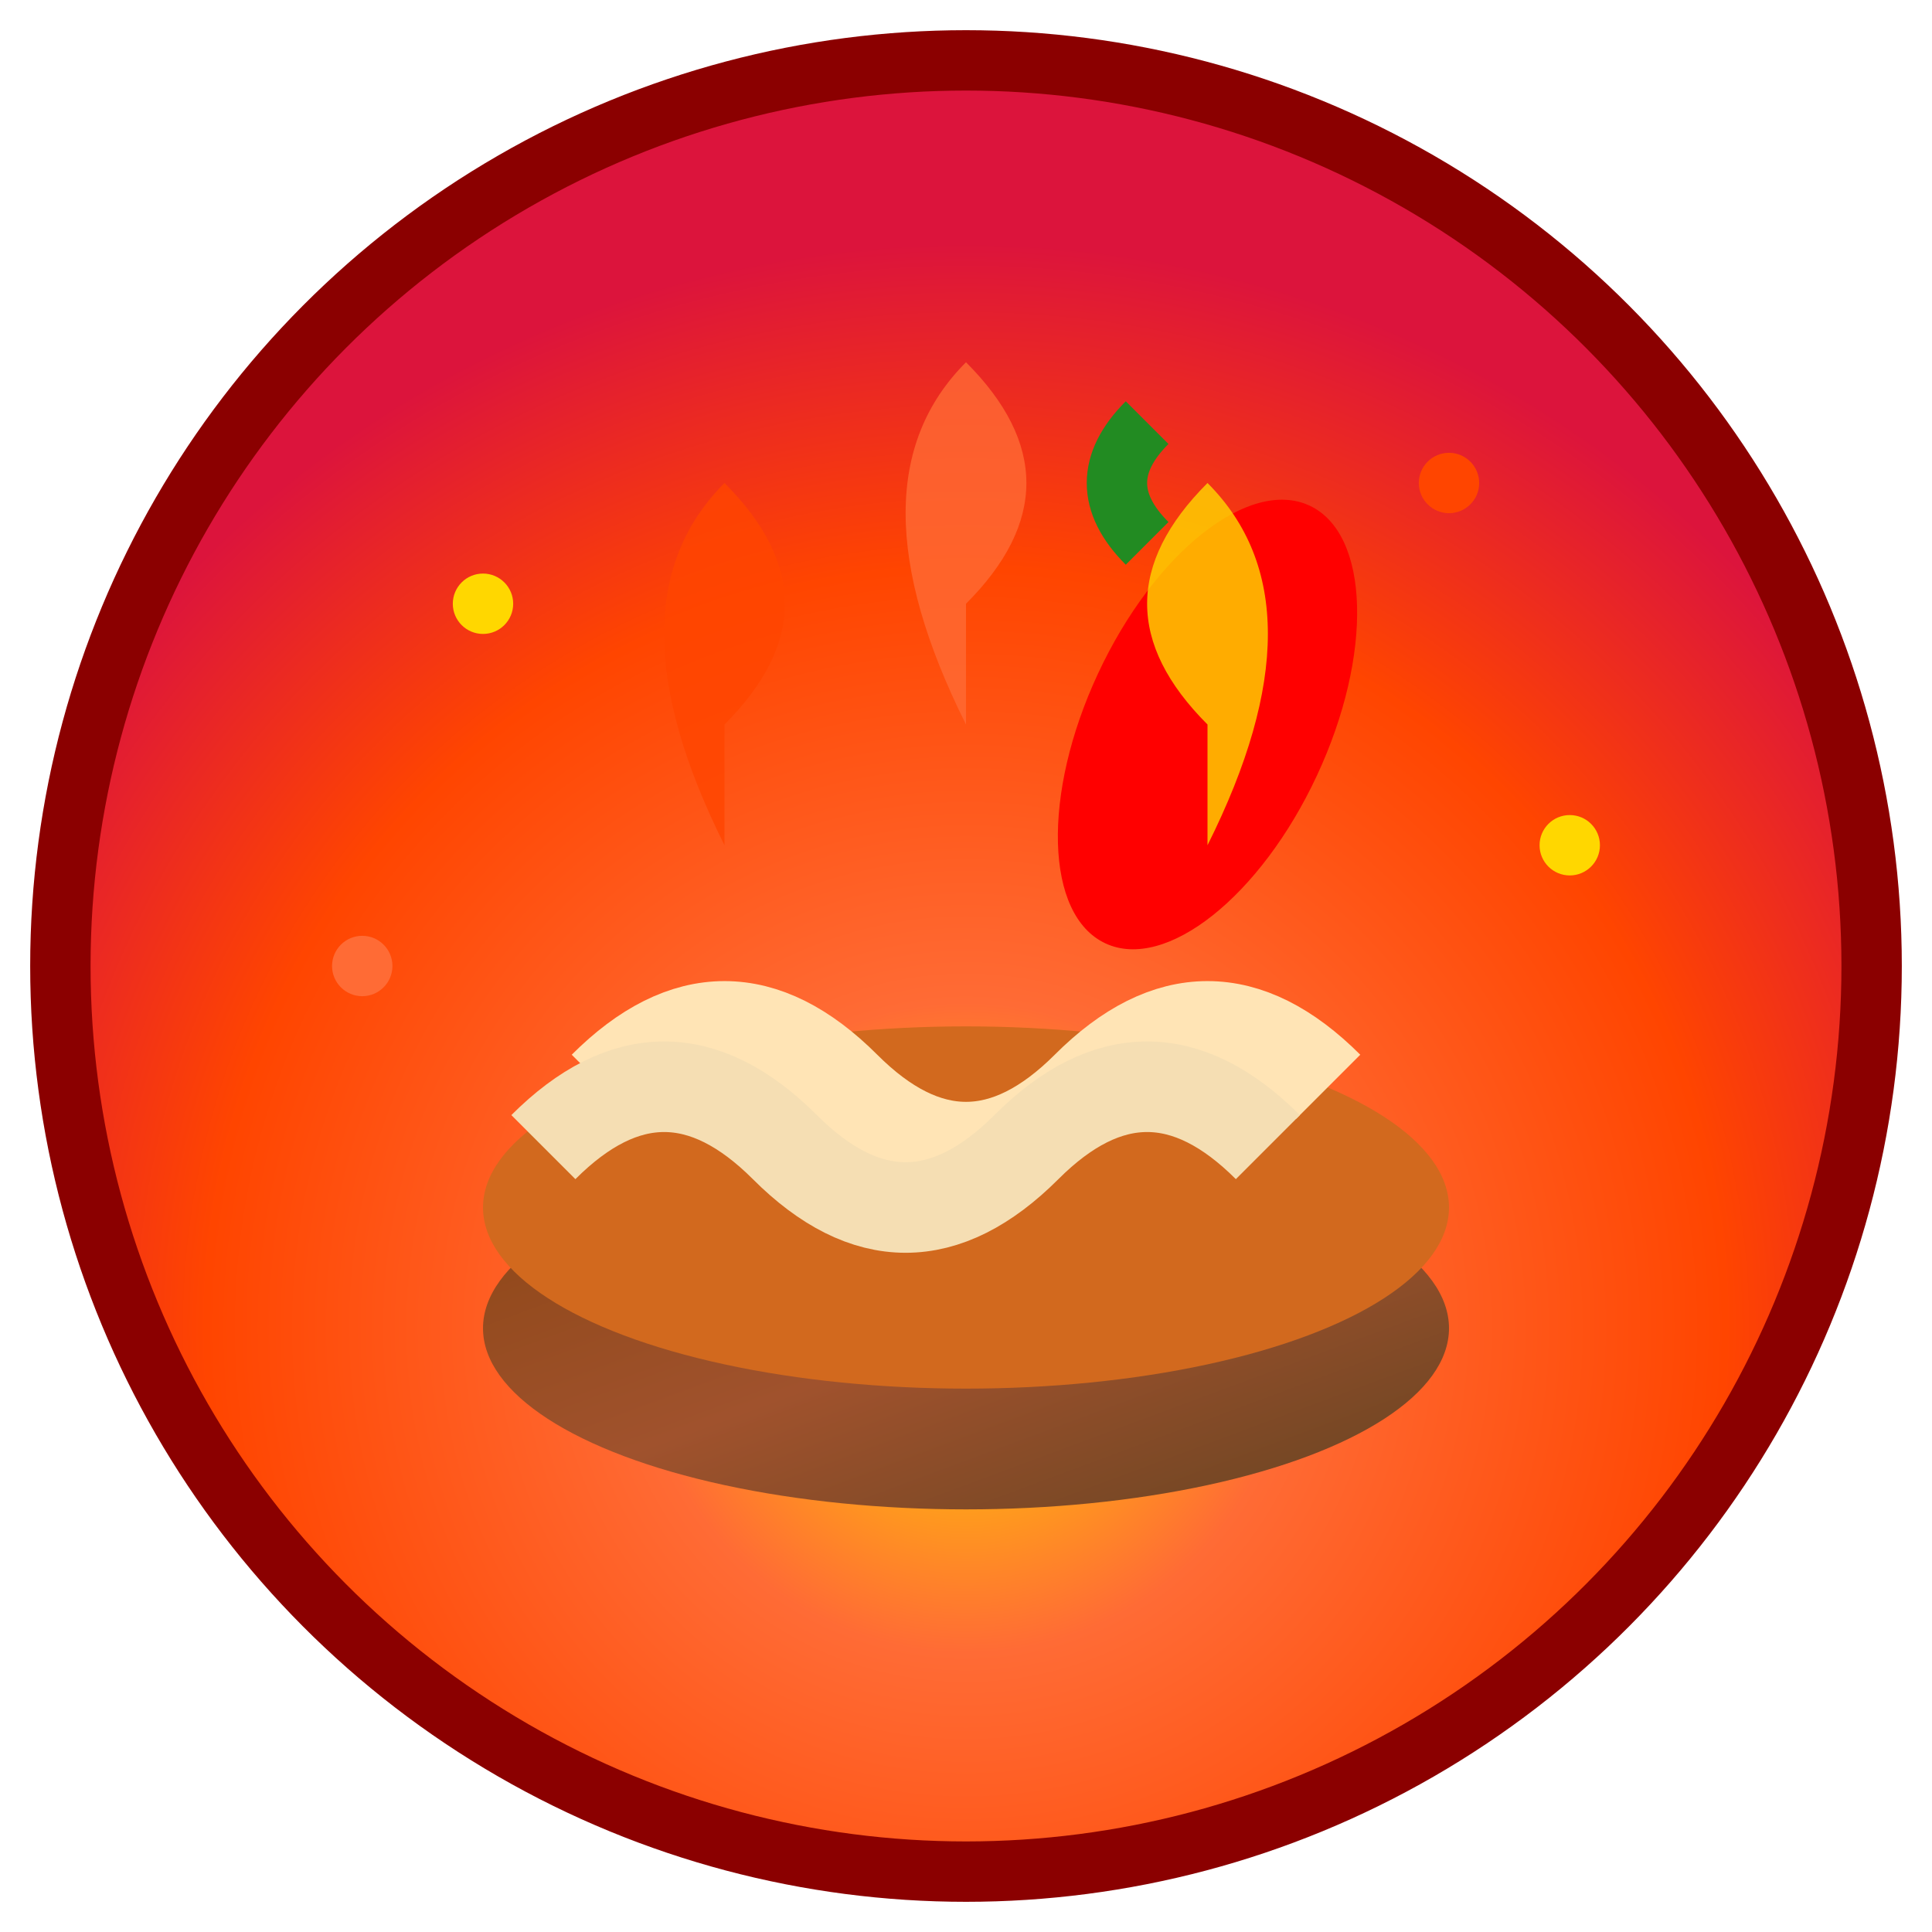 <svg xmlns="http://www.w3.org/2000/svg" viewBox="0 0 32 32" width="32" height="32">
  <defs>
    <radialGradient id="fireGrad" cx="50%" cy="70%" r="60%">
      <stop offset="0%" style="stop-color:#FFD700"/>
      <stop offset="30%" style="stop-color:#FF6B35"/>
      <stop offset="70%" style="stop-color:#FF4500"/>
      <stop offset="100%" style="stop-color:#DC143C"/>
    </radialGradient>
    <linearGradient id="bowlGrad" x1="0%" y1="0%" x2="100%" y2="100%">
      <stop offset="0%" style="stop-color:#8B4513"/>
      <stop offset="50%" style="stop-color:#A0522D"/>
      <stop offset="100%" style="stop-color:#654321"/>
    </linearGradient>
  </defs>
  
  <!-- Background circle -->
  <circle cx="16" cy="16" r="15" fill="url(#fireGrad)" stroke="#8B0000" stroke-width="1"/>
  
  <!-- Bowl -->
  <ellipse cx="16" cy="22" rx="8" ry="3" fill="url(#bowlGrad)"/>
  <ellipse cx="16" cy="20" rx="8" ry="3" fill="#D2691E"/>
  
  <!-- Noodles -->
  <path d="M10 18 Q12 16 14 18 Q16 20 18 18 Q20 16 22 18" 
        stroke="#FFE4B5" stroke-width="1.5" fill="none"/>
  <path d="M9 19 Q11 17 13 19 Q15 21 17 19 Q19 17 21 19" 
        stroke="#F5DEB3" stroke-width="1.5" fill="none"/>
  
  <!-- Chili pepper -->
  <ellipse cx="20" cy="12" rx="2" ry="4" fill="#FF0000" transform="rotate(25 20 12)"/>
  <path d="M19 9 Q18 8 19 7" stroke="#228B22" stroke-width="1" fill="none"/>
  
  <!-- Fire flames -->
  <path d="M12 14 Q10 10 12 8 Q14 10 12 12" fill="#FF4500" opacity="0.8"/>
  <path d="M16 12 Q14 8 16 6 Q18 8 16 10" fill="#FF6B35" opacity="0.8"/>
  <path d="M20 14 Q22 10 20 8 Q18 10 20 12" fill="#FFD700" opacity="0.8"/>
  
  <!-- Sparks -->
  <circle cx="8" cy="10" r="0.5" fill="#FFD700"/>
  <circle cx="24" cy="8" r="0.5" fill="#FF4500"/>
  <circle cx="26" cy="14" r="0.5" fill="#FFD700"/>
  <circle cx="6" cy="16" r="0.5" fill="#FF6B35"/>
</svg>